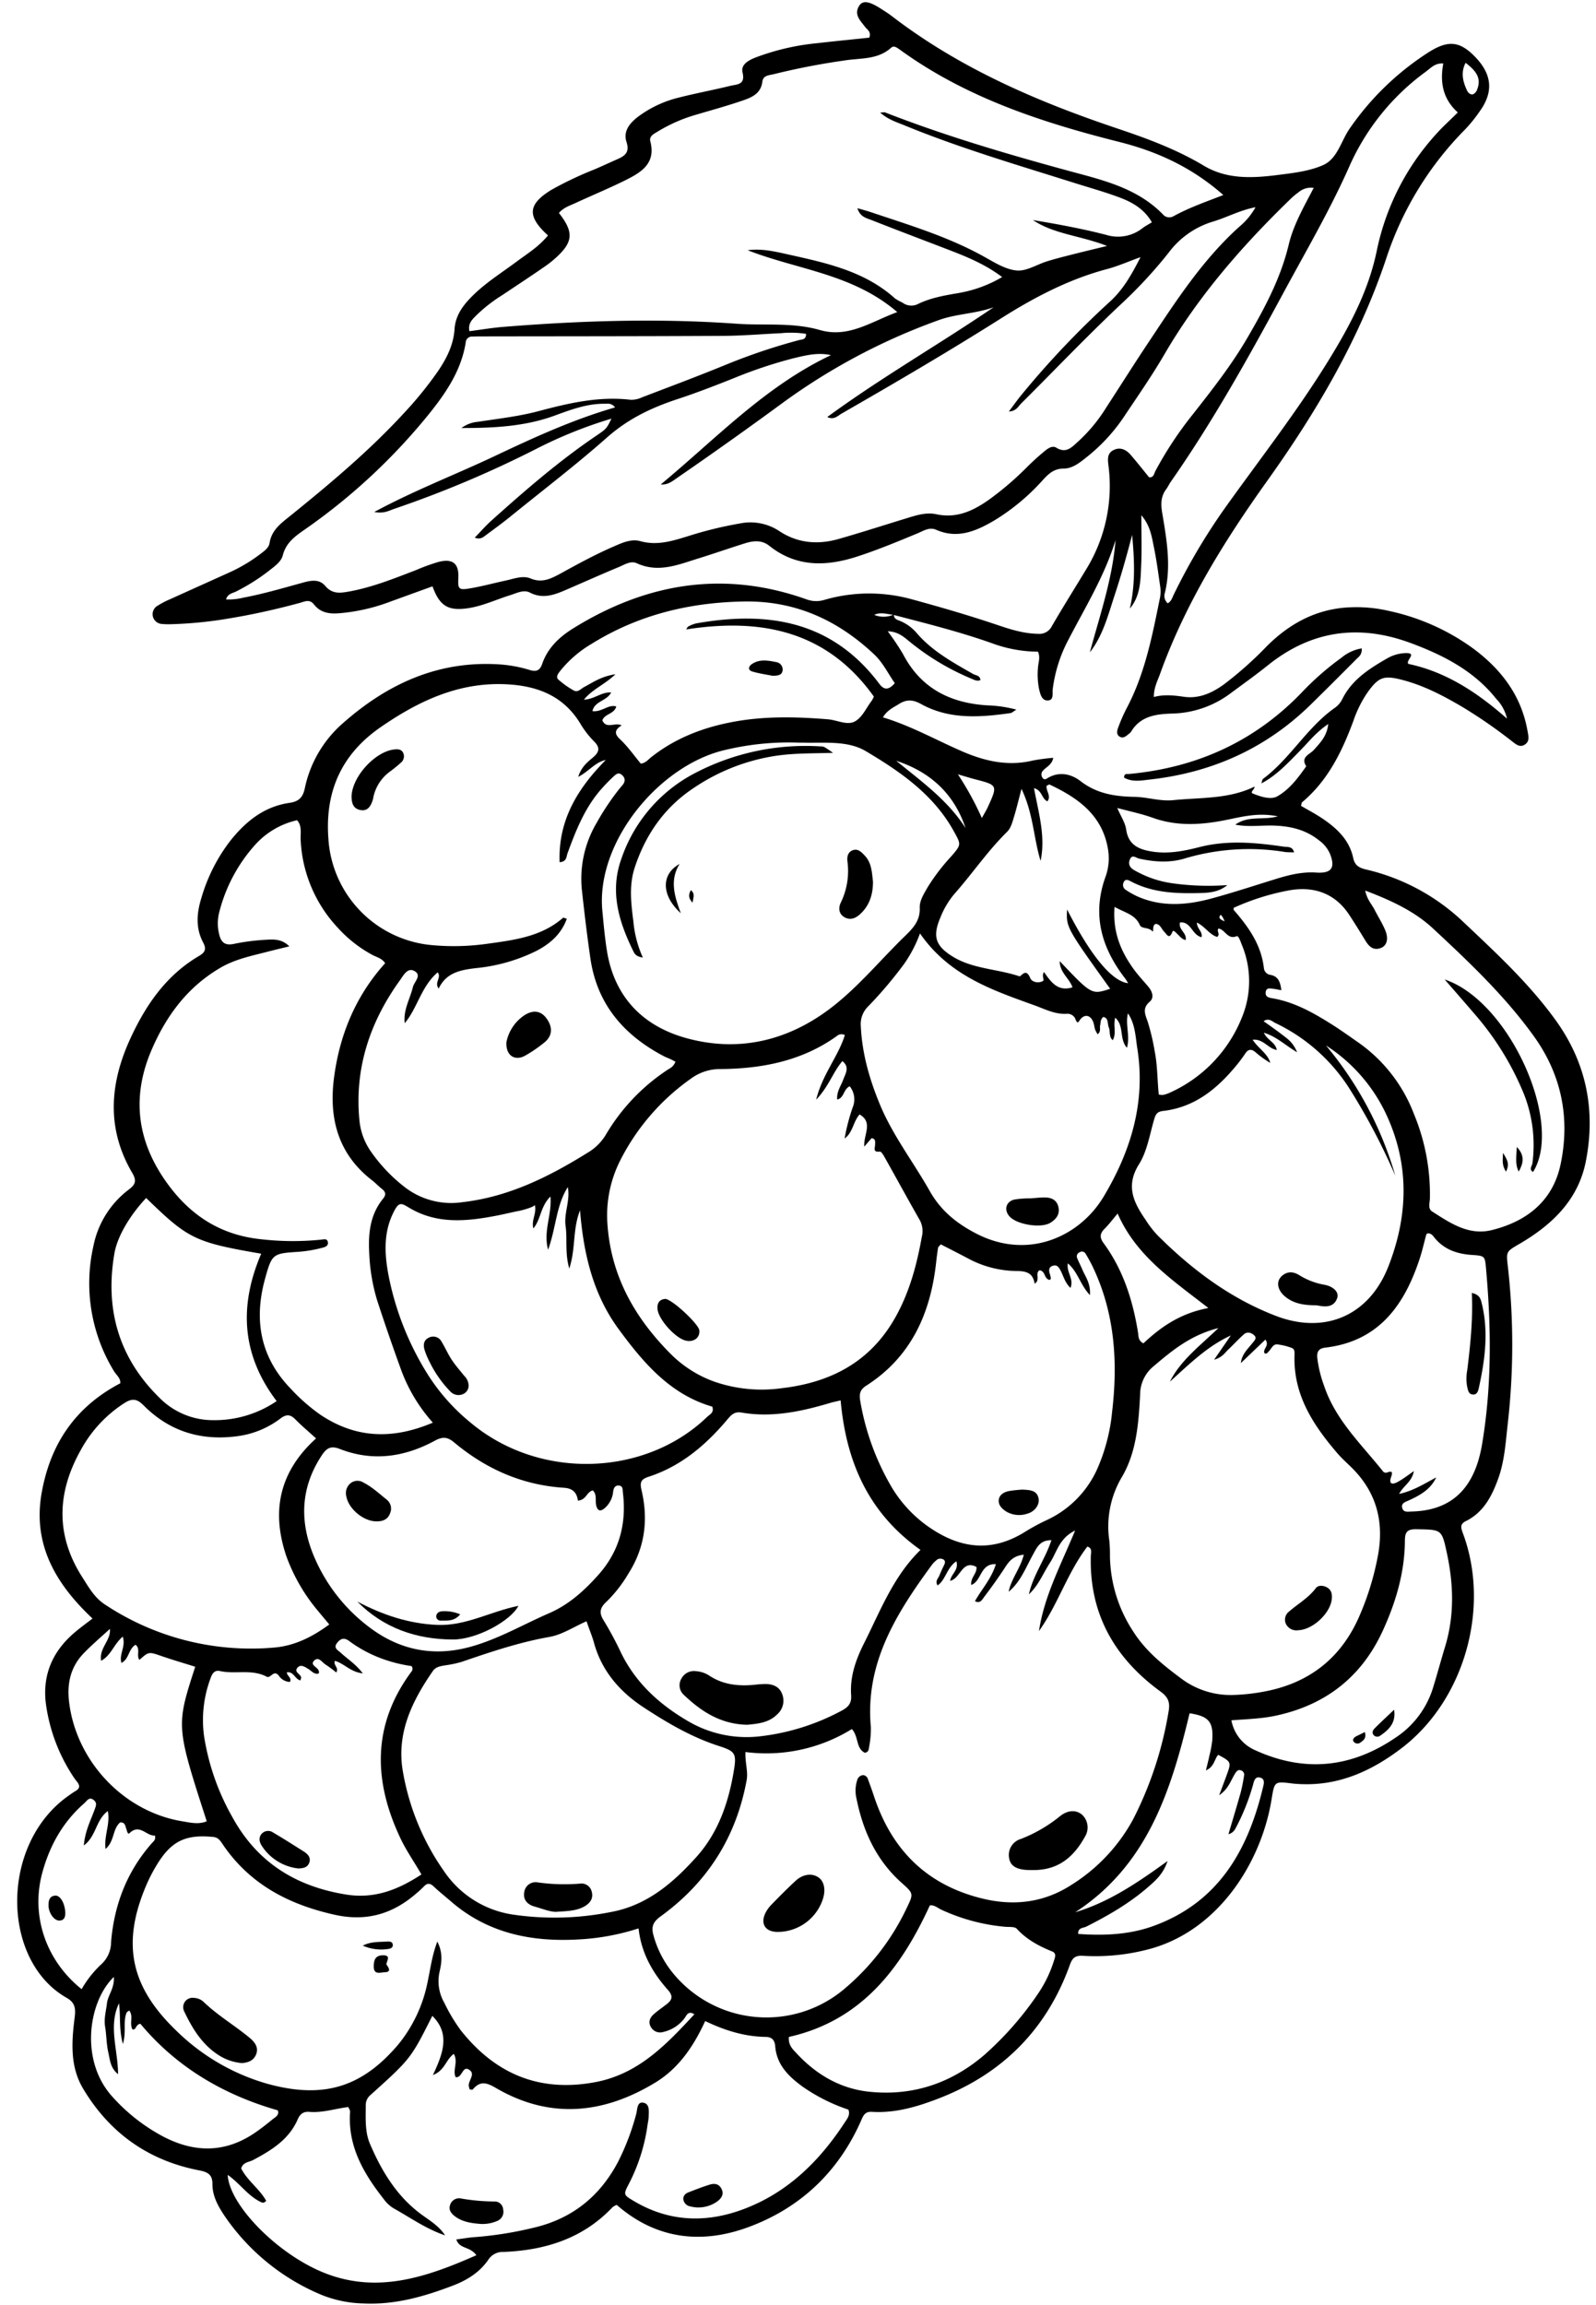 <?xml version="1.0" encoding="UTF-8"?><svg xmlns="http://www.w3.org/2000/svg" xmlns:xlink="http://www.w3.org/1999/xlink" height="736.5" preserveAspectRatio="xMidYMid meet" version="1.0" viewBox="-5.5 -0.7 510.2 736.5" width="510.2" zoomAndPan="magnify"><g data-name="Layer 2"><g data-name="Layer 1" id="change1_1"><path d="M169.67,74.53c-6.84-6.23-6.41-10,1.19-14.62a114.1,114.1,0,0,1,13.78-6.52c2.5-1.08,5-2.24,7.46-3.33s3.67-2.34,2.66-5.44c-1.08-3.33,1-5.93,3.57-7.92a36,36,0,0,1,13.22-6.23c5.45-1.39,11-2.41,16.45-3.75,2.09-.5,4.85-.26,3.87-4.27-.63-2.6,2.11-4,4.36-4.85a76.29,76.29,0,0,1,19.59-4.51c5.55-.64,11.12-1.18,16.57-1.76.71-1.92-.71-2.56-1.39-3.49-1.5-2-3.64-3.91-1.81-6.73,1.18-1.81,3.28-1.4,7.22,1.18,1.07.69,2.16,1.36,3.16,2.14,21.77,16.72,46.57,27.36,72.33,36,9.49,3.19,18.81,6.65,27.44,11.82,7.32,4.37,15.35,4,23.33,3,5-.64,10.32-1.19,14.85-3.22s5.68-7.67,8.43-11.64a88.66,88.66,0,0,1,24.87-24.15c6.63-4.32,10.4-3.85,15.42,1.42,5.26,5.53,5.68,11.08,1.36,17.11a46.81,46.81,0,0,1-4.77,5.92,104.86,104.86,0,0,0-25.12,41c-8.65,26-22.35,49.18-38.14,71.3-13.77,19.28-26.21,39.3-34.27,61.75-.79,2.19-1.95,4.28-1.95,7.28,3.29-.9,6.46-.52,9.66-.07,4.77.68,8.91-1.21,12.69-3.92a117.09,117.09,0,0,0,13.83-12.31c6.91-6.86,15-11.42,24.89-12.26a45.83,45.83,0,0,1,14.08,1.05,71,71,0,0,1,27.16,12.17c8.86,6.64,15.21,15,17.16,26.24.3,1.67.77,3.33-1,4.38-1.56.91-2.8-.24-3.92-1.1a160.72,160.72,0,0,0-15.67-10.86c-6.27-3.7-12.69-7.09-19.82-8.88-5.59-1.4-7.23-.75-10.64,3.94a37.29,37.29,0,0,0-4.62,9.23c-3.64,9.81-8.12,19.07-16.38,26-.22.18-.21.65-.36,1.17,2.28,1.34,4.68,2.59,6.9,4.09,4.61,3.12,8.56,6.83,9.78,12.58.49,2.27,1.77,3.1,4,3.64A67.18,67.18,0,0,1,462.4,294c10.44,9.87,21,19.62,29.44,31.34,9.78,13.58,12.81,28.73,9.62,45-2.41,12.34-10.75,20.29-21.14,26.37-4.36,2.55-4.37,2.43-3.79,7.34a223,223,0,0,1-.09,50.6c-.64,5.78-1,11.6-3,17.13s-4.66,10.74-10.28,13.53c-2.07,1-1.63,2.19-1,3.94,8.83,23.7.54,53.28-19.6,68.64-9.08,6.93-19.23,11.75-31.09,11.52a37.27,37.27,0,0,1-3.81-.22c-5.94-.74-5.7-.71-6.74,5.46-3.43,20.35-17.44,42-39.61,47.6a66.74,66.74,0,0,1-20.53,2c-2.42-.16-3.42.52-4.26,2.86-7.36,20.5-21.38,34.67-41.6,42.58-6.94,2.71-14.1,4.89-21.73,4.41-1.76-.1-2.52.72-3.18,2.25-7.2,16.73-19.57,28.49-36.43,34.65-14.87,5.44-29.36,3.82-41.93-7.16a5.09,5.09,0,0,0-1.33.73c-9.45,10-21.52,13.77-34.83,14.3a5.47,5.47,0,0,0-4.92,2.54c-2.77,4-6.75,6.48-11.28,8.21-9.22,3.52-18.56,6.2-28.63,5.71a38,38,0,0,1-13.26-2.69A70.07,70.07,0,0,1,66.2,707.22c-2-3-3.81-6.24-3.79-10.05,0-2.91-1.35-3.81-4.21-4.36-16.2-3.12-28.6-11.88-37.1-26.06-4.29-7.16-3.71-15.06-2.73-22.82.37-2.94.09-4.75-2.57-6.26-21-11.94-21.33-49.16.6-64.57.75-.53,1.48-1.06,2.27-1.52,1.52-.89,1.36-1.89.35-3.08a22.85,22.85,0,0,1-1.56-2.23A55.62,55.62,0,0,1,9.36,545c-1.58-9.36,1.31-17.23,8.38-23.52,2-1.79,4.21-3.36,6.34-5C12.46,505.55,4.9,493,7.8,476.43c2.73-15.57,10.68-27.56,25.15-35.12.18-1.64-1.31-2.65-2.09-4a53.79,53.79,0,0,1-6.49-39.89,29.91,29.91,0,0,1,11.37-18.07c2.29-1.73,2.37-3,1-5.33-8.28-14.13-7.17-28.51-.59-42.82,4.93-10.73,11.47-20.27,21.94-26.42,1.93-1.14,2.5-2.15,1.36-4.3-2.47-4.62-2.07-9.47-.56-14.3a55.23,55.23,0,0,1,9-17.92c5-6.37,10.93-11.23,19.16-12.42,3-.43,4.27-1.75,4.89-4.66a37.81,37.81,0,0,1,12.21-20.82c14.13-12.47,30.24-19.92,49.57-18.79a42.59,42.59,0,0,1,10.16,1.83c2.26.69,3.3,0,4-2.13,1.79-5.05,5.54-8.52,9.93-11.23,23.4-14.49,48.15-18.6,74.5-9.23a8.89,8.89,0,0,0,5.72.17,51.29,51.29,0,0,1,27.43-.33c9.47,2.58,18.87,5.3,28.17,8.45,4.12,1.39,8.29,2.67,12.73,2.73a4.44,4.44,0,0,0,4.39-2.45c3.55-6.12,7.33-12.12,11-18.2a50.81,50.81,0,0,0,7.12-32.93c-.25-2.06-.56-4.15,1.72-5.19,2.11-1,4,0,5.35,1.58,2,2.31,3.92,4.75,5.9,7.18,1.45.15,1.58-1.16,2-2a118,118,0,0,1,12-18.16c6.17-7.86,12.36-15.72,17.4-24.39,5.5-9.43,10.65-19,13.22-29.76,1.52-6.38,4.81-12.05,8-18.18a6.1,6.1,0,0,0-4.86,1.42,21.9,21.9,0,0,0-2.9,2.47c-15.3,14.86-29.21,30.83-40,49.36-3.93,6.74-8.41,13.17-12.75,19.67a56.55,56.55,0,0,1-11.72,12.84c-2.28,1.83-4.75,3.92-7.62,3.93-3.24,0-4.92,1.7-6.79,3.72a68.6,68.6,0,0,1-15.46,12.86c-5.74,3.37-11.72,6-18.55,3-2.11-.94-3.91.21-5.71,1-6.37,2.65-12.74,5.3-19.31,7.45-10,3.29-19.61,3.62-28.39-3.36-2.42-1.92-5.12-1.61-7.79-.77-4.85,1.52-9.65,3.2-14.5,4.71-6.55,2-13,4.89-20.07,1.64-1.91-.88-3.92.47-5.72,1.22-5.7,2.37-11.34,4.9-17,7.34-3.71,1.59-7.35,2.95-11.47.8-2-1-4.23.23-6.31.87-4.5,1.4-8.79,3.47-13.51,4.16-6.23.91-9-.7-11.27-7q-6.81,2.46-13.64,4.94A59.82,59.82,0,0,1,105.4,195c-3.76.44-7.75,1-10.56-2.59-1.39-1.77-3-.87-4.47-.47-7.37,2-14.8,3.67-22.33,4.92a131.38,131.38,0,0,1-19,1.9,22.47,22.47,0,0,1-2.72-.08,3.16,3.16,0,0,1-2.88-2.15A3.12,3.12,0,0,1,45,192.78a25.58,25.58,0,0,1,3.86-2c6.28-2.85,12.58-5.67,18.87-8.52a50.64,50.64,0,0,0,9.83-5.81c1.3-1,2.86-2,3.12-3.66.66-4.26,3.88-6.44,6.81-8.82,12.59-10.18,25-20.58,36-32.51a118.73,118.73,0,0,0,11-13.53c2.8-4.11,5-8.45,5.32-13.53.33-4.68,3.08-8,6.29-11.11,4.1-3.91,8.88-6.93,13.4-10.28C162.93,80.44,166.7,78.19,169.67,74.53ZM280.14,195.78c-2.07-.23-4.16-1-6.16,0a7.92,7.92,0,0,0,6.3-.14c-.09,1.09.53,1.53,1.49,1.89a14,14,0,0,1,5.73,4c4.95,5.8,11.51,9.37,18,13.09.92.53,2.33.46,2.41,2-1.16.48-2.13-.17-3.12-.56a79.67,79.67,0,0,1-19.1-11.4c-2-1.59-3.92-3.57-7.4-3.64a83.81,83.81,0,0,1,4.87,7.26c5.72,11,15.13,15.68,27,16.41a40.66,40.66,0,0,1,9.25,1.36c-.95.58-1.37,1-1.85,1.1-9.8,1.4-19.61,2.12-28.66-2.91-2.64-1.47-4.67-1.46-7,0-1.79,1.13-3.83,2-5.15,4.28,8.78,2.66,16.55,7,24.63,10.56,7.42,3.31,15.09,5.22,23.3,3.23a61.88,61.88,0,0,1,6.52-.86c-.46,2.45-2.55,3-3.53,4.41a1.78,1.78,0,0,0,.13,2c.4.65,1,.45,1.41.18,3.81-2.4,7.76-1.44,10.74.88,5.19,4,10.94,4.88,17.12,5,4.17.05,8.24,1.49,12.46,1.06,8.76-.89,17.77-.29,26-4.33.13.85-1.56,1.78-.56,2.2,2.48,1,5.72,2.1,7.82.92,3.88-2.17,6.68-5.92,9.28-9.62-1.93-3,1.17-3.77,2.43-5.22,2-2.27,4.17-4.32,4.61-8.28-3.91,2.63-6.31,5.78-9.05,8.56-3.79,3.85-7.46,7.85-12.33,10.42.19-.51.22-1.23.59-1.5,8.64-6.46,13.93-16.3,22.76-22.56a7.46,7.46,0,0,0,2.49-2.83c3.05-6.2,8.57-9.73,14.26-13A12.68,12.68,0,0,1,443.5,208c4.5-.25.2,2.3,1.22,3.44,11.66,2.46,21.61,8.74,31.53,17.49a13.16,13.16,0,0,0-3.4-6.27c-7.14-9-16.9-14-27.44-17.91-16.54-6.1-31.7-4-45.55,7.09-3.82,3.07-7.82,5.92-11.76,8.83a32.3,32.3,0,0,1-18.65,6.63c-5,.15-10.27.63-13.33,5.75a3.27,3.27,0,0,1-.77.76c-.85.66-1.72,1.56-2.88.9s-.92-1.89-.52-2.91a53.81,53.81,0,0,1,2.61-6c6-11.21,8.32-23.54,10.82-35.81a11.5,11.5,0,0,0-.07-3.79c-.59-4.13-1.15-8.27-2-12.36-.66-3.24-1.15-6.63-3.95-9.9,0,5.85.18,10.89-.05,15.91-.21,4.85-.2,9.85-3.63,13.91,1.82-7.81,1.48-15.65.73-23.54-1.68,6.49-3.49,12.9-5.58,19.24s-3.71,12.88-7.93,18.28c3.2-11.87,7.24-23.48,8.21-35.86-3.44,11.35-9.63,21.35-15,31.71a45.9,45.9,0,0,0-5.09,16c-.16,1.31.44,3.43-1.53,3.53s-2.42-2-2.8-3.51a23.71,23.71,0,0,1-.37-7c.08-1.57.82-3.16,0-5.07a43.31,43.31,0,0,1-14.76-2.72C301.26,201.17,290.7,198.54,280.14,195.78Zm-20-83c-4.23-.94-8.11.08-12,1a146.56,146.56,0,0,0-19.1,6.38c-5.9,2.35-11.83,4.65-17.86,6.64-8.32,2.73-15.82,6.26-22.64,12.3-9.91,8.76-20.49,16.83-30.79,25.19-2.54,2.06-5.19,4-7.82,5.93-.9.67-1.8,1.61-3.66.87,2-2.08,3.69-4,5.55-5.64,10.56-9.47,21.27-18.75,33-26.72,3.59-2.43,3.58-2.44,5.14-5.66a142.85,142.85,0,0,0-23.83,9.56,345.5,345.5,0,0,1-45.63,19.27c-1.65.57-3.25,1.59-6.36,1,13-7,25.83-11.88,38.21-17.73,12.55-5.93,25.16-11.76,38.77-15.69a2.92,2.92,0,0,0-2.89-1.16c-5.77-.16-11,1.8-16.33,3.75-9.65,3.55-19.73,4-29.89,4a10.34,10.34,0,0,1,5.38-2c6.45-1,13-1.72,19.29-3.4,9.7-2.58,19.33-4.82,29.47-3.62a8.26,8.26,0,0,0,3.67-.82c8.82-3.37,17.67-6.68,26.4-10.25a191.08,191.08,0,0,1,23.7-8c1-.26,2.27-.08,2.26-2a31.32,31.32,0,0,0-8-.21c-6.17.28-12.33.82-18.5.85-25.08.14-50.16.13-75.24.17-1.64,0-3.28,0-4.91.05a2,2,0,0,0-2.16,1.94c-1.46,9.14-6.58,16.46-12.2,23.38A192.15,192.15,0,0,1,93,167.75c-3.4,2.41-6.94,4.47-8.1,9-.52,2.05-2.57,3.46-4.29,4.83a63.89,63.89,0,0,1-10.57,6.69c-1.17.61-2.77.72-3.28,2.57a19.44,19.44,0,0,0,5.5-.56c6.08-1.14,12-2.86,18-4.51,2.78-.77,6-1.87,8.2.74s4.68,2.32,7.35,1.85c7.56-1.33,14.64-4.19,21.76-6.93a62.53,62.53,0,0,1,7.16-2.59c4.58-1.14,6.52.57,6.29,5.2-.17,3.4.11,3.86,3.39,3.32,3.94-.63,7.8-1.71,11.7-2.54,2.66-.57,5.51-1.73,8-.68,3.77,1.57,6.64,0,9.68-1.63,5.57-3.07,11.15-6.11,17-8.63,2.68-1.17,5.51-2.46,8.41-1.66,5.44,1.51,10.38-.1,15.42-1.65a123.91,123.91,0,0,1,16.38-4,16.72,16.72,0,0,1,12.51,2.36c6,4,12.55,4.51,19.33,2.52,7-2,13.89-4.23,20.83-6.35,3.31-1,6.68-2.23,10.15-1.48,6.47,1.4,11.74-1.07,16.77-4.61A97.36,97.36,0,0,0,323,148.36c1.68-1.65,3.43-3.25,5.25-4.75,1.11-.92,2.58-2.08,3.93-1.25,3.27,2,5.07-.32,7-2a51.27,51.27,0,0,0,9-10.92c4.57-7,9-14.07,13.64-21,8.63-13,17.14-26.16,28.91-36.74a21.69,21.69,0,0,0,5.13-6.19c-5.14,1-9.28,3.33-13.75,4.64a27.51,27.51,0,0,0-14,9.86,146.16,146.16,0,0,1-14.74,16c-11.14,10.43-21.67,21.51-32.49,32.28-.93.93-1.54,2.4-3.88,2.5,1.46-1.93,2.57-3.5,3.78-5a284.94,284.94,0,0,1,28.48-30.06c4.29-3.89,6.94-8.61,9.84-14.26-4,1.43-7.25,2.89-10.68,3.8-12.26,3.25-23.33,9.07-33.94,15.78-16.74,10.58-33.83,20.58-51,30.44-1.16.67-2.37,2.1-4.52,1.06,17.36-12.7,35.7-23.17,53.17-35.07-5.71,2.07-11.86,2.07-17.43,4.07a197.83,197.83,0,0,0-50.34,26.73q-16.49,12.09-33.32,23.67c-1.55,1.08-3.07,2.37-5.31,2.14C223.32,139.53,239.06,122.75,260.12,112.79ZM232.8,559.13c-.12,3.64.9,6.23.38,9-3.33,18.23-12.59,32.72-27.51,43.53-2.35,1.7-3,3.23-2.33,5.83a32.54,32.54,0,0,0,6.1,12.06,38.59,38.59,0,0,0,54.62,5.57,76.24,76.24,0,0,0,20.25-26.06c2.26-4.65,2.28-4.69-1.56-8.11-8.08-7.2-12.33-16.45-14.43-26.85a10.87,10.87,0,0,1,.19-5.93,2.13,2.13,0,0,1,1.91-1.66,1.76,1.76,0,0,1,1.55,1.34c.7,1.87,1.38,3.75,2,5.64,5.69,17,16.83,28.08,34.44,32.43,10.23,2.52,19.9,1.34,28.74-4.43a56.42,56.42,0,0,0,19.58-20.86,117.21,117.21,0,0,0,11.35-34.54c.53-3-.26-4.58-2.63-6.31-14.58-10.64-22.71-24.69-22.25-43.16,0-1.07.65-2.58-1.1-3.14-6.39,8.35-9.4,18.53-15.47,27,1.68-11.17,6.94-21,11.56-32.12-5.11,2.46-5.83,6.91-8,10.23s-3.67,7.27-6.78,10.14c1.34-6.12,5.21-11.23,7.2-17.28-3.67-.07-4.65,2.36-5.88,4.57-2.3,4.13-3.94,8.71-7.79,11.89.82-4.15,3.77-7.47,4.84-11.83-3.24.31-4.68,2-6,4.09-2.09,3.19-4.31,6.3-6.61,9.33-.65.86-1.32,2.34-3,1.42,2.18-3.88,5.28-7.2,6.68-11.81-5.09-.26-4.48,5.42-7.87,6.64-.3-2.33,1.91-3.67,1.67-5.75-4.57-2.46-5.06,3.69-8.42,4.43.37-2.31,2.82-3.39,2-6.24-3.09,2.05-3.36,5.86-6,7.71-.9-1.41.19-2.21.56-3.15.46-1.18,1-2.32,1.57-3.47.35-.75.33-1.45-.49-1.78a2,2,0,0,0-1.55,0,8.16,8.16,0,0,0-1.94,1.86C281,514.88,271,530.76,272.89,551.19a30.51,30.51,0,0,1-.59,6.49c-.08.66-.15,1.46-1.32,1.7-2.91-1.41-1.94-5.15-4.16-7.59A52,52,0,0,1,232.8,559.13Zm.71-479.87c4.54-.63,8.93.45,13.31,1.43,12.07,2.69,24.19,5.32,33.82,14A18,18,0,0,0,283,96a4.71,4.71,0,0,0,5.1.37c4-1.92,8.26-2.65,12.57-3.39a41.07,41.07,0,0,0,14.19-5.15c-5.78-4.35-12-6.76-18.31-9.17-7.79-3-15.6-5.94-23.35-9-1.64-.65-3.75-1-4.61-3.83,1.7.49,2.89.8,4.05,1.18,12.38,4.16,24.91,7.89,36.43,14.3,3.32,1.84,6.85,4.1,10.44,4.42,3.13.29,6.47-1.93,9.75-2.94,2.6-.8,5.24-1.47,7.88-2.14,3.3-.84,6.62-1.63,11.26-2.76-8.6-3.35-16.92-3.74-23.7-8.27,7.88,1.3,15.7,2.74,23.38,4.72a12.7,12.7,0,0,0,11.7-2.17c.86-.65,1.83-1.15,2.94-1.83-2.35-4.14-6.09-6.34-10.15-7.87-4.75-1.8-9.66-3.15-14.5-4.68C319.71,52,301.24,46.6,283.43,39.27c-2.51-1-5.17-1.87-7.57-4,.87,0,1.26-.18,1.55-.06,18.95,7.4,38.42,13.14,58,18.49,10.95,3,22.37,5.41,30.82,14.08a2.67,2.67,0,0,0,3.46.58c5-2.74,10.43-4.62,15.87-6.74-9.93-8.76-21-13.9-33.4-17-24.73-6.24-48.88-14.14-69.88-29.37-.29-.21-.6-.41-.9-.61-.64-.4-1.34-.68-2-.1-4.29,3.91-9.83,3.26-14.95,4.09a225.12,225.12,0,0,0-22.45,4.34c-1.48.4-3.52.3-3.78,2.46-.46,3.79-3.4,5-6.3,6-4.8,1.65-9.71,3-14.58,4.44a50,50,0,0,0-12.46,5.4c-1.2.75-2.92,1.48-2.47,3.2,1.84,7.07-2.92,9.9-7.93,12.4-5.2,2.59-10.58,4.8-15.85,7.24-1.91.89-4,1.51-5.43,3.25,4.82,6.16,4.57,9.3-1.09,14.4a35.15,35.15,0,0,1-3.86,3c-4.35,3-8.74,5.88-13.12,8.81A49.26,49.26,0,0,0,147,99.84c-1.31,1.35-3,2.64-2.44,5.29,3.73-.48,7.29-1.1,10.88-1.38,24.84-2,49.72-2.79,74.6-1,8.84.62,17.82-.5,26.54,2,9.08,2.64,16.24-2.58,24.75-5.73C267,86.73,249.35,85.48,233.51,79.26ZM210.42,338.55c-.61-.32-1.09-.58-1.58-.81-.65-.31-1.35-.55-2-.88-12.82-6.69-21.46-16.58-23.6-31.29-1.05-7.19-1.9-14.41-2.7-21.63a35.08,35.08,0,0,1,4.57-21.5,83.07,83.07,0,0,1,6.54-10c.56-.72,1.12-1.43,1.72-2.12,1-1.12,1.17-2.27,0-3.35s-2-.22-2.82.52a58.2,58.2,0,0,0-4.15,4.31c-5.07,5.91-7.86,13-10.49,20.19-.39,1.1-.21,2.64-2.51,2.81-.51-13.4,5.75-23.55,14.75-32.66-3.37.67-5.38,3.66-8.81,5.39,1-3.15,2.88-4.65,4.62-6.11,2.11-1.78,2.52-3.17.4-5.27a29,29,0,0,1-4.32-5.59c-5.09-8.41-12.83-11.8-22.29-12.52-15.79-1.21-29.1,5-41.59,13.63s-17.81,20.52-16.68,35.64a36.41,36.41,0,0,0,33.21,34,76.19,76.19,0,0,0,17.41-.42c8.61-1.2,17.38-2.21,24.37-8.31.14-.13.61.13,1.23.29-1.78,4.91-5.35,8-9.76,10.29a55.79,55.79,0,0,1-19.29,5.49c-4.94.58-9.48,1.42-11.91,6.52-1.53-1.85,1-3.52-.32-5.17-5.28,4.49-6.42,11.32-10.54,16.25-.51-4.26,1.7-7.74,2.61-11.55.41-1.66,3-3.78.46-5.14-2.2-1.18-3.47,1.41-4.58,2.94-9.56,13.27-14.52,27.94-13,44.47a20.88,20.88,0,0,0,3.93,10.61,51.42,51.42,0,0,0,10.93,11.31,24.27,24.27,0,0,0,18,4.56c14.85-1.68,27.75-8.12,40.19-15.86a16.48,16.48,0,0,0,5.71-5.64,63.27,63.27,0,0,1,20.18-21.08A4.15,4.15,0,0,0,210.42,338.55ZM132.87,453.88A52.07,52.07,0,0,1,122.72,437q-4-11-7.64-22.14a60,60,0,0,1-2.54-15c-.36-6.31.22-12.4,4.41-17.53,1.09-1.34.81-2.2-.38-3.15s-2.15-2-3.3-2.86c-10.74-8.39-13.66-19.71-12-32.6,1.8-13.82,6.95-26.22,16.35-36.64-1-1.58-2.75-1.93-4.16-2.69a41.68,41.68,0,0,1-11.07-8.74,43.94,43.94,0,0,1-11.78-28.06c-.1-2,.52-4.36-1.15-6.2a25.62,25.62,0,0,0-13.53,8,50.91,50.91,0,0,0-11.36,21.47,14.18,14.18,0,0,0,0,7c.61,2.59,1.85,3.62,4.64,3.06a68.14,68.14,0,0,1,10.25-1.33c2.34-.11,5-.41,7.53,2.1-2.75.68-4.83,1.16-6.89,1.7-5.08,1.32-10.21,2.33-14.89,5-10.57,6.09-17.4,15.21-22.15,26.15C36.77,349,38,362.73,46.89,375.89c7.45,11,17.28,17.88,30.71,19.35a89,89,0,0,0,19.58.17c.87-.1,1.95-.44,2.14.84.17,1.11-.82,1.52-1.69,1.73a42,42,0,0,1-7.5,1.3c-8.53.55-8.69.55-11,9-3.51,13.05-1.32,24.83,8.34,34.79a59.52,59.52,0,0,0,9.41,8.26C108.05,458.82,119.78,459.44,132.87,453.88Zm13.89,266c-2.1-2.86-5.39-1.89-6.38-5,2.1-.27,4-.62,5.93-.75a117.13,117.13,0,0,0,18.79-3c12.27-2.86,21.16-10,27-21.09a77.89,77.89,0,0,0,5.78-15.24c.41-1.43.19-4,2.3-3.61s1.72,2.86,1.68,4.65a19.92,19.92,0,0,1-.32,2.15,57.94,57.94,0,0,1-6,19.11c-1.86,3.56-1.75,3.54,1.83,5.65,10.94,6.43,22.48,6.89,34.11,2.71,14.41-5.19,24.85-15.37,33.09-28,.75-1.14,1.79-2.32,1.14-4.06a57.3,57.3,0,0,1-14.49-7.24c-4.51-3.26-8.43-7-8.9-13-.14-1.8-.94-3-3.07-3-6.8-.1-13.16-2.1-19.32-5.07-3.7,8.07-8.49,15.15-16,19.69-16.6,10.07-33.76,11.75-51,1.64-3-1.75-5-2.21-7.29.53-.13.16-.63,0-1,0-.09-.34-.21-.68-.27-1-.32-1.83,2.44-4-.07-5.4-2-1.1-2,2.7-4.13,2.5-1.07-2.25.88-4.83-.59-7.46-2.55,1.75-2.82,5.28-6.69,6.76,3.24-6.89,5.62-13.2-.19-18.91-6.86,13.62-6.84,13.64-19.69,25.22a4.19,4.19,0,0,0-1.59,3.27c0,4.18-.32,8.49,1.34,12.38,3.82,8.94,8.79,17.11,16.92,22.92,2.58,1.84,5.29,3.55,7.1,6.34-6-2-11.16-5.7-16.61-8.73a11.43,11.43,0,0,1-3.11-3c-6.4-8.16-11.45-16.85-10.64-27.79,0-.46-.37-1-.59-1.48-4.21.52-8.24,1.9-12.46,1.54-1.93-.16-3,.74-3.72,2.45-2.81,6.41-8.36,9.82-14.21,12.93-1.34.71-3.29.68-3.84,2.71,2,3.94,5.92,6.57,8,10.35-.8.84-1.27.59-1.77.35-4.15-2-6.72-6-10.54-8.65.48,9.12,14.24,23.6,28.36,30.22C113.44,732.78,129.82,727.42,146.76,719.93Zm51.88-104.4A74.36,74.36,0,0,1,179.77,619c-15.21.91-29.3-1.87-41.18-12.19-1.78-1.55-3.64-3-5.35-4.63-1.11-1.06-2-1.36-3.2-.13a36.12,36.12,0,0,1-2.81,2.57c-7.53,6.41-15.85,8.72-25.79,6.5-14.58-3.26-26.92-9.65-35.56-22.22-.8-1.15-1.43-2.46-3.21-2.63-9-.88-13.56,1.35-18.29,9.33a50.49,50.49,0,0,0-3,5.82c-8.13,18.83-5.23,32.66,9.56,46.83a68.17,68.17,0,0,0,28.93,16.86c18.21,5.06,30.5,1,42-12.59a45.42,45.42,0,0,0,9.34-20c.88-4.06,1.35-8.23,3.09-12.82,1.86,3.62,1.38,6.74.72,9.63a13.81,13.81,0,0,0,1.51,9.92,54.55,54.55,0,0,0,5.31,8.86c11,13.85,25,19.79,42.72,16.55,14-2.55,22.87-12,31.92-21.73-2.08-1.28-2.49.42-3.17,1.29a11.8,11.8,0,0,1-6.73,4.35,3.39,3.39,0,0,1-4.13-1.8c-.77-1.51-.1-2.86,1.07-3.89s2.57-2,3.87-3c1.86-1.4,2.54-2.61.58-4.78C203.05,629.56,199.5,623.3,198.64,615.53Zm65.92-285.44a2.26,2.26,0,0,0-2.59.34c-11.1,7.94-23.83,10.4-37.09,10.52a15.64,15.64,0,0,0-9.52,3.07A71.33,71.33,0,0,0,193,369.65a38.81,38.81,0,0,0-4.3,21c1.18,16.43,8.7,29.7,20.08,41.15a37.57,37.57,0,0,0,14.12,9,46.23,46.23,0,0,0,21.48,2.08c15.89-1.84,28.64-8.56,36.61-23.12,4.36-7.94,6.61-16.46,8.19-25.24a7.43,7.43,0,0,0-.61-5.27c-3.69-6.46-7.25-13-10.89-19.48-.53-.94-1.35-2.54-1.9-2.48-2.38.25-1.54-1.15-1.53-2.29,0-.8.23-1.88-1.14-2-.68.77-1.34,1.55-2.33,2.69-.26-3.9,2.93-7.7-1.49-10.29-2.1,2.36-2.11,5.77-4.79,7.68a63.55,63.55,0,0,1,2.57-9.89,6.7,6.7,0,0,0-.94-6.79c-2.1,1-1.72,3.74-4,4.23-.23-2.52,1.19-4.31,1.92-6.32s2.19-4-.26-5.95c-3,3.48-4.32,8.09-8.38,12.31C257.45,342.47,262.47,336.87,264.56,330.09ZM249.88,236.6a87.23,87.23,0,0,0-23.35,2.29c-21,4.68-41.53,29.21-39.48,51.35.41,4.34.79,8.69,1.49,13,2.39,14.68,11.52,23.92,25.24,27.74,16.28,4.53,31.74,1.17,45.4-8.9,9.11-6.72,16.28-15.55,24.34-23.41,2.69-2.62,5.16-5,5-9.32-.1-2.28,1.36-4.48,2.52-6.54a64.33,64.33,0,0,1,7.61-9.94c3.18-3.71,3.12-3.68.79-7.91-6.49-11.78-17.2-19.15-28.25-25.69-5.55-3.28-12.69-2.55-19.23-2.65C251,236.59,250.13,236.6,249.88,236.6ZM384,423.66c-9,2.28-14.89,7.27-20.81,12.27a11.68,11.68,0,0,0-4.22,9c-.49,9.08-1.13,18.38-5.85,26.36a30.91,30.91,0,0,0-4,20.29,44.41,44.41,0,0,1,.2,4.9,45,45,0,0,0,7.44,24.13c4,6.32,9.62,10.78,15.47,15.13A26.26,26.26,0,0,0,389,540.89a61.78,61.78,0,0,0,9.2-1c14.7-2.62,25.12-10.74,31-24.52a88.77,88.77,0,0,0,5.83-19.23c2-11-.71-20.49-8.86-28.3-1.44-1.39-2.92-2.75-4.22-4.26-7.71-9-14-18.59-13.63-31.13,0-.9.17-2-.79-2.4a18.83,18.83,0,0,0-4.66-1.16c-1.49-.16-1.93,1.43-2.82,2.26-.36.34-.64.93-1.32.55-.65-1.42,1.71-2.34.29-4.36l-7.85,7.51c.3-2.83,2.21-4.5,3.73-6.42.55-.7,1.44-1.47.66-2.32s-2.23-1.49-3.4-.46c-1.77,1.55-3.35,3.32-5.07,4.93-1.06,1-1.83,2.45-4.47,3.19l5.35-7.75c-7.66,3.52-13.42,9.31-19.49,14.77C371.91,434,377.86,429.54,384,423.66ZM263.23,446.77c-1.55.37-2.44.54-3.3.8-9.28,2.77-18.66,4.76-28.39,3.09-2.48-.42-3.48,1-4.83,2.58-6.8,8-14.66,14.61-24.82,17.92-2.39.77-2.93,1.67-2.32,4.25,2.22,9.38,1.14,18.36-4.16,26.66a42.55,42.55,0,0,1-7,9c-2,1.84-2.58,3.43-.94,6a109.73,109.73,0,0,1,5.65,10.54c4.68,9.45,12.1,16.22,21,21.46a36.9,36.9,0,0,0,23,5.08,72.32,72.32,0,0,0,26.33-8.18c2.13-1.12,3.33-2.31,3.14-5-.43-6,1.52-11.41,4.17-16.68,5.19-10.3,9.28-21.24,18-29.74C272.1,482.75,265,466.43,263.23,446.77ZM182,517.35c-4.16,1.82-7.73,4.26-11.83,5-9.69,1.7-18.93,4.84-28.18,8a36.24,36.24,0,0,1-5.31,1.1c-1.43.27-2.87.45-3.81,1.8-6.55,9.46-11.52,19.57-9.69,31.44a78.39,78.39,0,0,0,13.25,32.5,32.24,32.24,0,0,0,22,13.88,91.72,91.72,0,0,0,31.39-.82c11.57-2.13,19.9-9.35,27.38-17.67,7.14-8,10.36-17.82,12-28.16.79-5,0-5.63-4.93-7.23-8.71-2.81-16.53-7.4-24.12-12.39S186.76,533.12,184.32,524C183.76,522,182.88,520,182,517.35ZM288.6,297.56a42.21,42.21,0,0,1-5,9.64A132.24,132.24,0,0,1,272,320.91a7.88,7.88,0,0,0-2.32,6.31c.4,8.66,2.73,16.79,6,24.75,4.09,10,10.73,18.52,16,27.85,3.52,6.26,8.55,10.37,14.94,13.67,16.53,8.53,33,1,40.68-11.82,8.69-14.51,13.5-30.16,10.77-47.36-.6-3.78-.65-7.76-3-11.21-.9,3.58.76,7.21-.32,11-2.55-2.86-.79-7.05-3.75-9.6-.7,2.51.48,5-.79,7.18-1.31-1.15-.72-2.79-1.25-4.08s0-3-1.77-3.35c-1,.85-.8,1.8-1,2.67s.34,2-.81,2.86a10.73,10.73,0,0,1-.8-1.5c-.23-.68-.28-1.42-.5-2.11-.68-2.13-2.34-3-3.89-1.52-1,1-1.1,2.39-2,.06a2.74,2.74,0,0,0-2.75-1.46c-3.73.2-6.93-1.52-10.23-2.71C311.59,315.64,297.89,311,288.6,297.56Zm54.32,115.57c-3.12-3.32-3.87-7.46-7.05-10.14-.53,2.82,2,4.91.84,7.84-1.89-1.76-2.28-4-3.33-5.84-.48-.83-1-1.54-2.08-1.29-1.42.3-1.59,1.25-1.27,2.45a6.91,6.91,0,0,1,.38,1.57.47.47,0,0,1-.7.47c-1.44-.53-1.07-2.77-2.89-3-1.57.94.38,3.06-1.57,4.3-.56-3.57-2.82-4.05-5.87-4.06a33.44,33.44,0,0,1-15.64-4.13c-2.84-1.5-5.71-2.95-8.5-4.39-.44.55-.81.79-.86,1.09-.26,1.61-.46,3.23-.64,4.85-1.82,16.29-8.05,30.09-22.34,39.23-2.1,1.34-2.27,2.79-1.88,5A81.09,81.09,0,0,0,279,473.57a41.44,41.44,0,0,0,11.5,13c11,8,21.31,8.75,31.88,2.08a65.29,65.29,0,0,1,6.69-3.61,32.74,32.74,0,0,0,16.14-16.25,59.21,59.21,0,0,0,4.8-18.33c1.88-15.95.88-31.54-6.16-46.31-.7-1.47-1.5-2.9-2.34-4.29a1.32,1.32,0,0,0-1.89-.41,1.39,1.39,0,0,0-.81,1.78c.55,1.34,1.23,2.62,1.8,4C341.6,407.43,343.2,409.52,342.92,413.13ZM440.55,375a202.51,202.51,0,0,0-14.66-27.84,57.24,57.24,0,0,0-23.74-21c-1-.51-2.07-1.68-3.71-.55,2,1.42,3.88,2.73,5.71,4.14s3.69,2.54,5,5.78c-4-2.36-6.55-5-10.63-6.24,1.12,2.45,3.68,3,4.14,5.51-2.82-.44-4.26-3.61-7.72-3.27,1.89,2.9,4.81,4.38,5.64,7.4a30.6,30.6,0,0,1-4.75-3.43c-1.18-1-2.22-1.07-3.18.34-.81,1.2-1.67,2.38-2.58,3.5-6.24,7.67-13.49,13.77-23.78,14.95-1.79.2-2.35,1-2.82,2.64-1.44,4.86-2.24,10.21-4.86,14.38-4.4,7-1.66,12.31,2.16,17.85a32.62,32.62,0,0,0,3.65,4.74c11,11,23.33,20.28,38,25.89,15.71,6,29.77-.16,35.9-15.8,6.28-16,6.83-32.2-.48-48.18a52.62,52.62,0,0,0-19.46-22.45A114.18,114.18,0,0,1,440.55,375Zm-9.64-91.17c.59,2.86,2,4.3,2.92,6,1.14,2.27,2.54,4.42,3.51,6.76,1.14,2.76.47,4.93-1.45,5.64-2.35.86-3.74-.46-4.88-2.32-1.7-2.79-3.41-5.57-5.21-8.3-4.53-6.88-11.21-9.14-18.94-7.86a76.35,76.35,0,0,0-18,5.64c0,.37,0,.62.06.72,4.72,5.38,8.76,11.11,9.61,18.5a2.42,2.42,0,0,0,2.11,2.2c2.58.48,3.15,2.4,3.48,4.9-.9-.16-1.73-.35-2.56-.45-1.06-.13-2.35-.47-2.46,1.18-.11,1.45,1.07,1.66,2.18,1.85,7,1.2,13,4.59,18.82,8.25,2.92,1.83,5.72,3.85,8.55,5.82a49.26,49.26,0,0,1,17.83,22.85,66.76,66.76,0,0,1,5.12,27.09c-.05,1.41-.7,3.2.7,4.1,5.82,3.72,11.73,7.8,19.16,5.94,11.21-2.8,19.46-9.34,21.92-21,3.09-14.7.33-28.56-8.51-40.88-9.27-12.91-20.78-23.79-32.35-34.55C446.53,290.39,439.18,287,430.91,283.86ZM165.49,384.37c-.63.75-4.18,1.67-4.89,1.81-2.49.48-4.95,1.1-7.44,1.58-9.41,1.81-18.79,2.75-27.55-2.36-2.89-1.69-3.57-2.47-5.61,1.9-2.91,6.22-2.54,12.8-1.35,19.25a93.07,93.07,0,0,0,12.77,32.21,64,64,0,0,0,13.37,15c22.12,18.66,56,17.36,75.77-1.72.84-.81,2.31-1.33,1.63-3.27-13.39-3.88-21.95-13.92-29.9-24.73-8.15-11.09-11.22-23.87-12.37-38-2.43,6.18-1.32,12.19-3.44,18.6-1.45-5.06-.57-9.36-1.17-13.55s1.55-8.15.7-12.46c-3.73,5.85-3.72,12.89-6.3,20-1.62-6,1.27-11.06.75-17-3.25,3.24-3,7.23-5.45,10.19C164.29,389.07,166.11,387.16,165.49,384.37ZM95.54,458.92c-2.41-2.19-4.64-4.06-6.67-6.12-1.59-1.62-2.9-1.61-4.69-.26a28.9,28.9,0,0,1-13.42,5.62c-11.74,1.67-22-1.35-30.4-9.84-2-2-3.53-2.3-6-.75a41.22,41.22,0,0,0-14,15c-7.66,13.6-8.18,27.24.46,40.72,2.06,3.21,3.87,6.53,7.24,8.71a84.43,84.43,0,0,0,53.88,13.77c6.63-.52,12.34-3.37,17.82-7.4-1.46-1.76-2.52-3-3.54-4.25a57.64,57.64,0,0,1-10.1-17.33C81,481.93,84,469.37,95.54,458.92Zm83.7,19.89c-.34-2.53-1.58-3.93-4.48-4.12-13.3-.85-24.93-6-35.08-14.49-2.17-1.81-3.72-1.87-6.15-.56-9.7,5.26-19.91,6.76-30.4,2.65-3.2-1.25-4.46,0-6,2.4-6.45,10-6.86,20.47-2.55,31.21a55,55,0,0,0,17.23,22.78c9.86,7.78,21,10.22,33.29,6.77,8.82-2.47,16.66-7.08,25-10.7,6.32-2.76,11.23-7.22,15.73-12.28,6.72-7.56,9-16.4,7.79-26.27-.1-.83.07-2-1.11-2.19-1.4-.24-1.88.83-2,1.95a8,8,0,0,1-2.66,5.21c-1.23,1.08-2.25,1.12-2.74-.74-.42-1.61.33-3.57-1.12-4.9C181.91,476.12,182,478.54,179.24,478.81ZM110.48,534c-3.93-.4-6.08-3.26-8.93-4-.58,1.42,1.38,2.14.45,3.72a39.34,39.34,0,0,0-3.34-2.48c-1.15-.67-2.24-2.68-3.63-1.41-1.66,1.51,1,2.11,1.35,3.32.11.43.22.69-.17.95-1.37.22-2.17-.94-3.21-1.55s-2.35-1.58-3.4-.37c-1.23,1.43,1,2,1.17,3.11a2.66,2.66,0,0,1-.26.94c-1.7-.32-2.14-2.94-4.32-2.55.06,1.2,1.66,1.67,1,3.06a4.47,4.47,0,0,1-3.56-2c-1.69-2.1-2.55,1-3.89.32-4.73-2.52-10-.71-14.9-1.8-1.86-.42-2.55.93-3.06,2.38a38.16,38.16,0,0,0-2.08,18.19,76,76,0,0,0,9.06,26.06c7.9,14.46,20.24,22.17,36.32,24.77,9.09,1.48,16.66-1.5,24.14-6.41-2.37-4.13-5-7.83-6.89-11.94-8.57-18.35-8.77-36.06,3.72-52.9a1.36,1.36,0,0,0,0-1.74A46.63,46.63,0,0,1,115.81,529a41.45,41.45,0,0,1-9.51-5.21c-1.72-1.35-2.93-1-4.1.56s.31,2.24,1.16,3C105.57,529.42,108.21,531,110.48,534ZM455.88,19.59c-2.64-.2-4,1.45-5.56,2.6A75,75,0,0,0,425.9,52.36C419.79,66.17,412.18,79.2,405,92.46c-11.22,20.79-22.7,41.42-36.25,60.81-.52.74-.89,1.6-1.43,2.32-1.76,2.36-1.77,4.76-1.28,7.68,1.41,8.39,2.9,16.84.87,25.39a3.11,3.11,0,0,0,.9,3.42c1.19-.7,1.43-1.82,1.89-2.75a196.56,196.56,0,0,1,16.35-27.65c11.72-16.41,24.19-32.27,34.61-49.61,6.24-10.37,11.54-20.83,14-32.84a79,79,0,0,1,18.86-37c2.13-2.41,4.56-4.56,7-7C455.61,30.81,454.81,25.43,455.88,19.59Zm-175.34,198c-2.16-3.09-3.79-6.55-6.61-9.21-11.71-11-25.27-17.18-41.73-16.88-17.48.32-33.76,4.31-48.66,13.58a36.79,36.79,0,0,0-9.86,8.48c-.65.83-1.64,2-.69,2.88a27.32,27.32,0,0,0,4.85,3.45c1.38.83,2.34-.51,3.4-1.06,2.82-1.48,5.45-3.41,10-4.08-3.55,3.38-7.23,4.67-10.08,8.11,3.41-.12,5.63-2.53,8.72-2.28-1.54,2.84-5.21,2.65-6,5.94,3,.42,5-2.22,7.62-1.49-.61,2.45-3.68,2.3-4.45,4.45,1.32,2.9,3.93.54,6.17,1.6-2.07,1.33-2.54,2.54-.54,4.41,2.5,2.33,4.48,5.2,6.66,7.81,1.45-.14,2.28-1.19,3.26-2,7.58-6,16.25-9.41,25.68-11.23,10.28-2,20.59-1.77,30.94-.92,2.88.24,6.09,2,8.51.7s3.65-4.29,5.38-6.56a8.54,8.54,0,0,0,.74-1.41c-15-21-36-25.2-60-21.45.31-.46.43-.82.66-.93a10.26,10.26,0,0,1,2.51-1c22.25-3.94,42.4-1.08,57.51,17.92.34.43.67.86,1,1.3C277.2,220.06,278.79,219.64,280.54,217.59ZM450.92,393.41c-.15.1-.41.16-.45.29-.72,2.61-1.3,5.27-2.15,7.84-4.91,14.89-13.11,26.35-30.14,28.37-2.07.24-2.76,1.23-2.58,3.26a39.4,39.4,0,0,0,2.18,8.95c3.64,10.88,11.83,18.58,18.72,27.19a1.19,1.19,0,0,0,1.38.51c1.54-.56,1.92-.27,1.34,1.37-.89,2.5.51,2.51,2.14,1.61s3.06-2,5.12-3.44c-.64,3.49-3.32,4.62-4.71,7.3,4.59-1,8.11-3.3,11.85-5.27-1.86,3.93-5.3,5.77-8.9,7.4-1,.46-2.25.79-2,2.16.32,1.75,1.82,1.36,3.07,1.33,11-.27,18-5.56,21.24-16.1a44.69,44.69,0,0,0,1.32-5.83c3.05-18.41,2.86-36.9,1.22-55.42-.38-4.29-.31-4.35-4.51-4.63-4.71-.32-8.89-1.69-12-5.52C452.55,394.11,452,393.35,450.92,393.41ZM246.69,650.17c-.25,2.37,1,3.73,2.23,5,6.34,6.92,14.08,11.53,23.46,12.51,13.85,1.44,26.15-2.68,36.74-11.72A103.48,103.48,0,0,0,326.3,636.4a39.89,39.89,0,0,0,5.17-10.74c.34-1,.77-2.24-.6-2.79-4.24-1.72-8.17-3.81-11.34-7.27-.65-.72-2.39-.52-3.64-.62a61.52,61.52,0,0,1-20.39-5.43c-1.25-.57-2.37-1.66-3.76-1.39C282.39,628.52,269.71,645,246.69,650.17ZM78,399.9c-21.32-3.64-23.41-4.82-36.78-17.8-5,5.32-9.17,12.08-10.14,17.68C28,417.63,32.45,433.21,45.54,446a24,24,0,0,0,17.17,7.09A35.2,35.2,0,0,0,82.94,447C71.51,431.94,71,416.27,78,399.9Zm250.25-90c2.34,3.43,4.56,6.3,9.1,4.89-1-2.91-4.09-4.72-4.08-8.37,10.2,10.76,10.2,10.76,16.12,8.83-14-19.51-14.08-19.66-13.77-25.34,7.52,14.73,14.29,22.94,19.5,23.56a13.52,13.52,0,0,0-.86-1.41c-7.61-9.8-10.76-20.42-6.35-32.61a17.33,17.33,0,0,0,.82-8.6c-1.73-11-9.52-16.54-18.68-20.85-.21-.1-.61.24-1,.41-.2,1.62,1.56,3.23.28,4.94-1.86-.78-1.65-3.54-4.29-4.2,1.48,7.95,3.75,15.42,2.11,23.23-2.24-7.21-2.28-15-6.1-23-1,3.7-1.59,6.31-2.38,8.86-.54,1.72-.95,3.59-2.27,4.9-6.2,6.1-11.08,13.33-16.82,19.82a27,27,0,0,0-4.44,7.47c-2.53,5.93-1.72,9,3.75,12.43,6.47,4.06,14.22,4,21.26,6.33.17.05.44.1.53,0,1.42-1.4,2.23-1.55,3.17.67.5,1.21,2.46,1.69,3.88,1C328.67,312.52,327.33,311.36,328.22,309.94ZM388.15,549a12.94,12.94,0,0,0,7.57,9.54c15.72,7.19,30.7,5.68,44.9-4a29.41,29.41,0,0,0,11.93-15.78c1.41-4.51,2.61-9.07,4-13.59,2.92-9.84,2.61-19.73.47-29.64-1.64-7.62-1.67-7.43-9.62-7.59-2.93-.06-3.77.77-3.79,3.56-.05,10.18-2.88,19.74-7.08,28.89-6.85,14.91-18.49,23.86-34.54,27.2C397.52,548.5,393,548.62,388.15,549ZM33.74,522.26c-2.9,2.46-3.71,6-6.9,7.71-.76-4,3.2-6.54,2.79-10.19-2.9,2.68-5.81,5.13-8.43,7.86-4.18,4.37-5.34,9.67-4.6,15.62,2.33,18.88,17.44,34.92,36.16,38,2.53.42,5.21,1.1,7.83,0-9.83-30.39-9.83-30.39-3.68-49.38-3.58-1.12-7.19-2.18-10.74-3.4-4.11-1.41-4.09-1.47-7.09,1.2-1.09-1.33.44-3.49-1.24-4.83-2.34,1.41-2.06,4.63-4.52,5.8C32.48,527.8,34.8,525.52,33.74,522.26ZM380,565c.46-1.94.83-3.32,1.12-4.72a36,36,0,0,0,.9-4.81c.44-6-1.12-7.79-7.24-8.72-5.93,24.74-13.46,48.56-36.55,63.58,10.81-3.25,19.86-9.4,29.51-16.37-1.4,4.18-3.87,6.27-6.27,8.36-5.94,5.16-12.7,9.06-19.69,12.59-1,.51-2.71.27-2.62,2.35,8.26.59,16.43.26,24.22-2.6,20.57-7.54,30-24,34.83-44.09.27-1.12.84-2.77-.83-3.26s-2,1.09-2.32,2.31a69.45,69.45,0,0,1-5.18,13.14c-.55,1-.94,2.15-2.68,2.63,1.4-4.74,2.72-9.05,3.93-13.38a52.88,52.88,0,0,0,1.06-5.33,1.42,1.42,0,0,0-1-1.69c-.87-.31-1.33.21-1.75.84-1.47,2.22-2.09,5-5.21,7.11,1-2.65,1.74-4.61,2.46-6.58,1.45-4,1.4-4.11-2.76-6.34C382.67,561.41,382.72,563.83,380,565ZM350.79,289.09c-.61,7.9,1.93,14,5.88,19.55,1.46,2.07,3.21,3.93,4.86,5.87,1.3,1.53,2.05,3.54.5,4.88-2.45,2.1-1.45,4.06-.67,6.28a70,70,0,0,1,2.26,9.51c.92,4.6.83,9.29,1.31,13.86a5,5,0,0,0,1.34.14,10.46,10.46,0,0,0,2.05-.67,44.34,44.34,0,0,0,23.19-24.11,30.25,30.25,0,0,0-.09-23.35c-.39-1-1-2.86-1.62-2.59-2.92,1.2-3.68-2.23-5.79-2.45-.7.86.71,1.73-.42,2.67-2.43-.72-3.85-3.29-6.46-4.6-.05,1.95,1.93,2.95,1.47,4.68-3.07-.68-3.33-5.07-6.89-4.7-.56,2.37,2.29,3.3,1.81,5.62-1.27-.28-1.85-1.2-2.61-1.9-.47-.43-1.33-1.47-1.58-.82-1.06,2.69-1.76,1-2.71,0s-1.18-2.29-2.64-2.45c-1.36.36-.47,3-1.14,2.3-1.27-1.33-3.45-.61-4-2C357.36,291.54,354.27,291,350.79,289.09ZM30.9,631c-8,7.61-11.14,26.56-.43,38.32A58.65,58.65,0,0,0,46.67,682c10,5.22,19.81,5.29,29.31-1.2,1.94-1.33,3.81-2.78,5.62-4.28.89-.74,2.3-1.35,1.69-2.9-17.5-5-32.49-13.93-43.91-27.65-1.6.21-1.32,2.19-2.57,1.76-1-2.09.42-4.2-1-6-.32.25-.72.41-.84.69-1.22,2.88,0,6.06-1.19,10-1.31-4.89-.68-9-1.25-13-3.45,7.33-.32,14.78-.29,22.64-2.53-2-2.59-4.7-3.13-7-.6-2.64-.56-5.41-1-8.09s.28-5,.58-7.56S31.13,634.64,30.9,631Zm-10.3,3.9A33.75,33.75,0,0,1,26.83,627,9.54,9.54,0,0,0,30,620c.95-11.88,5-22.6,13-31.69.54-.63,1.43-1.13,1-2.51-2.66.29-4.81-3.92-8.1-.74-.58.56-.8-.75-1-1.31-.37-1-.4-2.25-2-2.12-2.48,2.12-1.74,6-4.66,8.46-.54-4.21,1.55-7.91.73-12.1-3.91,2.9-3.63,8-7.67,11,.38-4.6,2.19-8,3.47-11.52.38-1.08.84-2-.22-2.92-1.52-1.3-2.21.16-3.1.94-6.78,5.93-11,13.4-13.37,22C4.28,611.07,8.93,625.57,20.6,634.91ZM351.66,257.48c1.12,2.62,2.53,4.67,2.85,6.87.71,5,4.09,6.39,8.33,7.06,5.16.81,10.15-.17,15.08-1.43,9-2.31,18-1.45,27-.14,1.08.15,2.81-.18,3.25,1.83-1.12-.06-2.21,0-3.26-.19a71.76,71.76,0,0,0-31.77,2.16c-4.8,1.43-9.7,1.08-14.55,0-.93-.22-2.06-1.36-2.81.11s-.22,2.76,1.31,3.6a33.64,33.64,0,0,0,12.27,4.2,83.07,83.07,0,0,0,17.49.57c-2.42,2-5.22,2.43-8.12,2.52-7.85.23-15.64.07-22.83-3.76-.8-.43-1.72-.83-2.22.4a1.84,1.84,0,0,0,.73,2.38,26.57,26.57,0,0,0,3.79,2.12c7.92,3.46,16,2.72,24,.51,6.83-1.87,13.55-4.09,20.31-6.17,4.18-1.29,8.38-2.31,12.83-2,4.86.31,6.1-1.58,4.29-6.07a10.46,10.46,0,0,0-3.4-4.17c-4.46-3.62-9.67-4.71-15.27-4.79-3.69-.05-7.42.51-11.57-.28,4.18-3,8.74-1.35,13.61-2.65-6.4-1.34-11.71.2-17,1.24-7.61,1.49-15.07,1.93-22.57-.64C359.76,259.41,355.89,258.61,351.66,257.48Zm29.12,159.77c-11.75-9.12-23.11-16.73-29-30.18-1.62,1.91-2.78,3.47-4.15,4.83-1.52,1.53-1.68,2.8-.33,4.64,6.25,8.51,9.34,18.27,11,28.56.18,1.15,0,2.57,1.72,3.44C365.53,423.39,371.63,419,380.78,417.25ZM308.37,260.69c.89-1.62,1.47-2.53,1.91-3.5,3.19-7,3.18-7-4.11-8.89-1.51-.4-3-.86-5.46-1.58A96.32,96.32,0,0,1,308.37,260.69ZM281,242.39c7.95,6.53,16.46,12.55,22.16,21.51C299.52,253,292,246,281,242.39Zm182-223c-1.58,3.1-.86,5.93.42,8.72.38.85,1.14,1.59,2.08,1.28a2.72,2.72,0,0,0,1.26-1.64C468.19,24,466,21.7,463.08,19.42Zm-77,274.35c-.34-.91-1.12-2.39-1.4-2C383.7,292.93,385.29,293.34,386.1,293.77Z"/><path d="M324.29,596.84s-.49,0-1,0c-3.85-.12-5.87-1.32-6.22-3.93a5.33,5.33,0,0,1,3.77-6,46.35,46.35,0,0,0,12.61-7.35c2.59-2,5.18-1.93,7-.37a5.6,5.6,0,0,1,.88,7C337.75,592.65,332.78,597.06,324.29,596.84Z"/><path d="M243.1,616.61c-3.93,0-5.61-2.54-3.9-6.07a10.6,10.6,0,0,1,1.89-2.62c2.52-2.58,5.06-5.15,7.7-7.6,2.4-2.23,5.33-2.57,7.42-1.08,1.79,1.29,2.31,4,1.3,7A15.22,15.22,0,0,1,243.1,616.61Z"/><path d="M106.88,253.8c.21-6.39,7.49-14.25,13.5-15,1.13-.14,2.29-.16,2.9.87a2.59,2.59,0,0,1-.72,3.4c-1.07,1-2.2,1.87-3.35,2.74a13.61,13.61,0,0,0-5.29,7.92c-.08.35-.12.72-.22,1.06-.63,2-1.59,3.86-4.1,3.32S106.94,255.43,106.88,253.8Z"/><path d="M156.4,332.25a13.53,13.53,0,0,1,5.65-8.48c2.85-1.88,5.37-1.5,7.13.91,2.2,3,1.89,5.88-1,8a43,43,0,0,1-5.83,3.95C159,338.48,156.1,336.48,156.4,332.25Z"/><path d="M147.83,709.9c-2.54-.24-5.61-.56-8.12-2.59-1-.81-1.81-1.89-1.37-3.28a3,3,0,0,1,3.29-2.28,64.26,64.26,0,0,0,11.25,1,2.71,2.71,0,0,1,2.46,2.52,3.16,3.16,0,0,1-1.73,3.63A11.82,11.82,0,0,1,147.83,709.9Z"/><path d="M217.25,704.65a11.34,11.34,0,0,1-2.17-.35,2.67,2.67,0,0,1-2.13-2.18c-.13-1.27.76-2,1.81-2.36,2.16-.84,4.34-1.69,6.56-2.38,1.44-.46,2.9-.36,3.75,1.19,1,1.79.09,3.14-1.29,4.17A10.41,10.41,0,0,1,217.25,704.65Z"/><path d="M71.82,658.53a16.45,16.45,0,0,1-6.65-2.07c-5.77-3.36-9.08-8.75-11.82-14.52a3,3,0,0,1,3.21-4.24,4.73,4.73,0,0,1,3,1.25c4.33,4.17,9.49,7.26,14.13,11,.43.34.84.69,1.24,1.06,1.41,1.35,2.23,2.92,1.39,4.86S73.76,658.37,71.82,658.53Z"/><path d="M118,626.94c.73,1.1,1.78,2.48-.56,2.57-1.25,0-3.52,1-3.47-1.92,0-2,.54-3.45,2.83-3.51C119.62,624,118.18,625.76,118,626.94Z"/><path d="M110.48,621c2.64-1.39,5.37-1.12,8-1.33.69,0,1.47.09,1.58,1s-.64,1.28-1.33,1.37A14.65,14.65,0,0,1,110.48,621Z"/><path d="M207.11,414.34c2.15,0,10.68,8,10.94,10,.3,2.34-1.71,3.91-4.27,3.35-3.32-.72-8.75-6.71-9.09-10.06C204.49,415.75,205.25,414.53,207.11,414.34Z"/><path d="M200,305.27c-2-.3-2.58-1.07-2.95-1.83-4.69-9.5-7.73-19.21-3.88-29.83a48.37,48.37,0,0,1,23.64-27.35,76.28,76.28,0,0,1,40-8.46c1.12,0,1.12.08,4,2.06-6.47.2-12.56.06-18.63,1a63.9,63.9,0,0,0-26.1,10.35c-9.26,6.18-15.26,14.86-18.7,25.39-1.87,5.73-1.12,11.52-.39,17.28A35.6,35.6,0,0,0,200,305.27Z"/><path d="M273.57,281c0,4.16-1.13,7.68-4.13,10.42-1.42,1.29-3.06,2-4.93,1-2-1.13-2-3.13-1.21-4.74a23.11,23.11,0,0,0,2.1-13.16c-.17-1.49.14-3,1.76-3.56s2.73.63,3.73,1.68C273.18,275,273.21,278.12,273.57,281Z"/><path d="M211.75,275.36c-3.19,5.09-1.73,10.1.39,15.77C205.85,285.42,205.8,278.61,211.75,275.36Z"/><path d="M215.88,287.73c-1.28-1.38-1.38-2.45-.53-4C216.76,284.85,216.15,286.12,215.88,287.73Z"/><path d="M409.51,520.21a3.72,3.72,0,0,1-4-2.15,3.27,3.27,0,0,1,1.15-3.88c2.83-2.46,6.15-4.31,8.47-7.41.75-1,2.31-.92,3.52-.27,1.49.8,1.73,2.18,1.59,3.71C419.82,514.78,414.16,520.06,409.51,520.21Z"/><path d="M233.41,550.42c-8.62-.16-14.86-4.34-20.47-9.7a4.12,4.12,0,0,1-.6-5.06,4.5,4.5,0,0,1,4.53-2.37,8.93,8.93,0,0,1,4.58,1.57c4.35,2.78,9.11,3.26,14.09,2.8a34.47,34.47,0,0,1,3.79-.26c2.32.05,4.32.86,5.2,3.19a5.78,5.78,0,0,1-1.54,6.47C240.21,549.87,236.55,550.1,233.41,550.42Z"/><path d="M172.67,610.17c-1.93.21-4.66-.92-7.43-1.71-2.1-.6-3.54-2.1-3.17-4.43a3.66,3.66,0,0,1,4.33-3.24,61.25,61.25,0,0,0,13.53.39,3.34,3.34,0,0,1,3.72,2.55c.58,2-.36,3.52-2.06,4.57C179.18,609.8,176.45,609.94,172.67,610.17Z"/><path d="M324.19,382.2c1.43-.1,2.86-.28,4.29-.27,2.16,0,3.92.84,4.39,3.15s-.8,3.82-2.56,4.92c-3,1.89-10.87.59-13.15-2.07-1.8-2.1-1.06-4.73,1.69-5.35a32.53,32.53,0,0,1,5.34-.36Z"/><path d="M321.12,475.28c2.81.1,4.86.25,5.38,2.81.4,1.94-1.14,4.19-3.51,4.85a8.14,8.14,0,0,1-6.82-.65c-1.44-.92-2.68-2.18-2.36-3.94.28-1.49,1.72-2.32,3.21-2.6S320.25,475.37,321.12,475.28Z"/><path d="M415.32,416.39c-3.8,0-7.36-.45-10.24-3-2.61-2.35-2.64-5.27-.17-6.86,1.76-1.13,3.48-.7,5.08.32a22.6,22.6,0,0,0,8,3c2.88.56,4.57,2.42,4,4.14-.82,2.54-2.87,3-5.24,2.63Z"/><path d="M429.83,206.48c.08,2.11-1,2.69-1.71,3.42-4.87,4.89-9.74,9.77-14.67,14.59-14.3,14-31.54,21.67-51.3,23.89-2.75.31-5.67.91-8.31-.6,0-1.46,1-1.12,1.49-1.16,21.84-2,40.56-10.51,55.71-26.48a90,90,0,0,1,12.31-10.69A13.44,13.44,0,0,1,429.83,206.48Z"/><path d="M456.33,312.28c20.7,6.9,38.12,45.9,28.24,61.51-1.4-.85-.3-1.91-.19-2.82a44.38,44.38,0,0,0-2.64-21.88,91.82,91.82,0,0,0-16.23-26.22C462.48,319.32,459.39,315.81,456.33,312.28Z"/><path d="M480,373.65c-1.26-2.4-.7-4.86-.63-7.87C482.07,368.58,481.45,371.09,480,373.65Z"/><path d="M475.92,373.69c-1.41-2.24-1-3.76-.94-6C476.25,369.79,477.21,371.18,475.92,373.69Z"/><path d="M144.27,441.57a2.94,2.94,0,0,1-1.85,3.23,3.55,3.55,0,0,1-4-.92,36.14,36.14,0,0,1-6.55-9.32,24.14,24.14,0,0,1-1.67-4c-.44-1.48-.28-3,1.28-3.77a3,3,0,0,1,4.21,1.28c1.13,1.85,2,3.88,3.19,5.69s2.65,3.45,4,5.14A4.65,4.65,0,0,1,144.27,441.57Z"/><path d="M108.71,511.05c8,4.21,16.34,7.06,25.52,7.46s17-4.28,26-6.09c-2.48,4.82-13.43,10.81-21,10.76C127.63,523.12,117.12,519.56,108.71,511.05Z"/><path d="M114.93,485.43c-4.16.05-9-3.95-9.72-8a4.06,4.06,0,0,1,1.51-4.31,3.54,3.54,0,0,1,4-.07c2.75,1.4,5,3.52,7.36,5.4a3.66,3.66,0,0,1,1.11,4.4C118.5,484.82,116.88,485.43,114.93,485.43Z"/><path d="M141.61,515.14c-1.84,2.21-4,2-6.13,2a1.38,1.38,0,0,1-1.53-1.24c0-1.08.77-1.6,1.69-1.73A12.61,12.61,0,0,1,141.61,515.14Z"/><path d="M89.9,596.34a16,16,0,0,1-11.74-7.28c-.81-1.24-1.09-2.77.18-4a2.81,2.81,0,0,1,3.55-.16c3.28,1.92,6.5,4,9.7,6,1.26.81,2.37,1.89,1.78,3.57S91.26,596.26,89.9,596.34Z"/><path d="M241.48,215.24c-1.95-.39-4.26-.71-6.47-1.36-1.47-.43-1.29-1.59-.2-2.35,2.41-1.67,5.12-1.22,7.73-.68a2.41,2.41,0,0,1,2.14,2.67C244.46,215.14,243.09,215.18,241.48,215.24Z"/><path d="M465,412.43c2.64.6,2.86,2.08,3.2,3.44,2.21,9,1,18-.94,26.85-.23,1-.51,2.28-1.92,2.18s-1.53-1.34-1.8-2.38a14.37,14.37,0,0,1,0-5.39C464.53,429.07,465.4,421,465,412.43Z"/><path d="M440.15,545.62c.68,4.11-1.63,6.39-4.45,8.3a1.55,1.55,0,0,1-2-.12c-.79-.84-.31-1.69.32-2.31C436,549.5,438.11,547.57,440.15,545.62Z"/><path d="M430.81,552.75c.55,2-.44,2.63-1.29,3.24a1.55,1.55,0,0,1-2.37-.28c-.37-.62.26-1.32,1-1.66S429.73,553.27,430.81,552.75Z"/><path d="M15.38,610.49c0,1.14-.18,2.41-1.85,2.5s-3.44-2.34-3.52-4.72c0-1.46.12-3,2-3.25C13.65,604.75,15.23,607.27,15.38,610.49Z"/></g></g></svg>